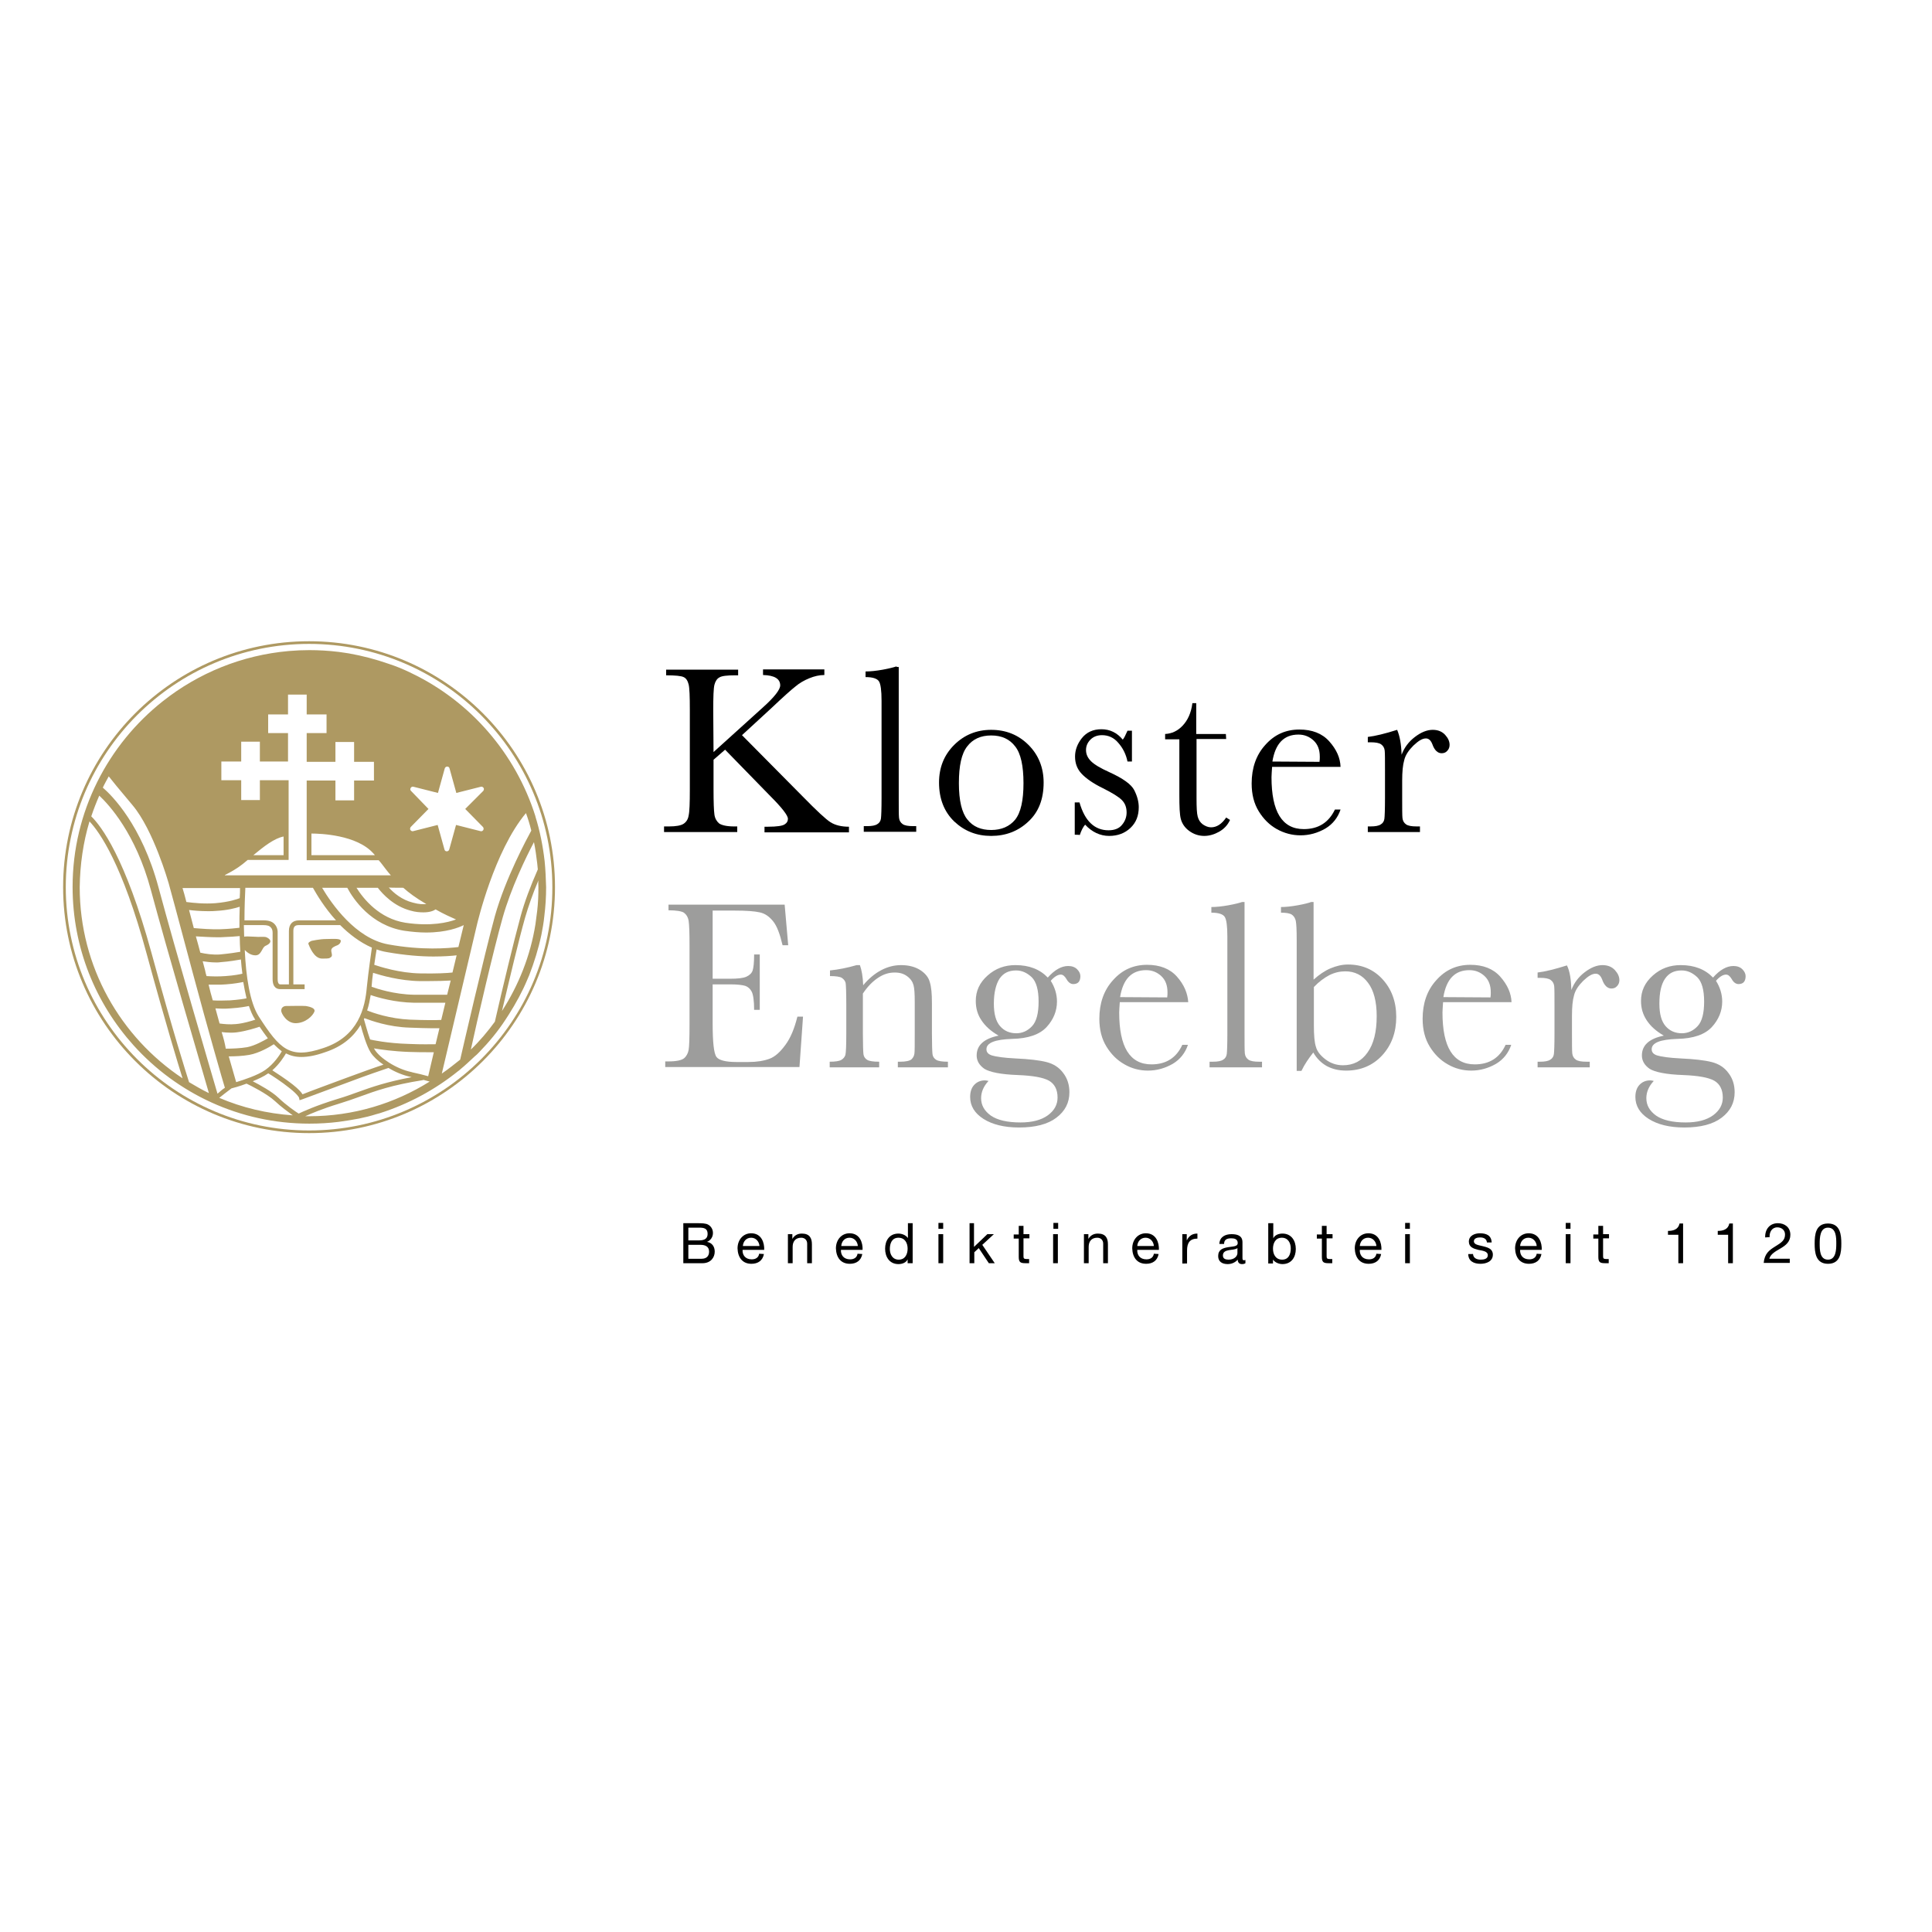 <?xml version="1.0" encoding="UTF-8"?> <svg xmlns="http://www.w3.org/2000/svg" xmlns:xlink="http://www.w3.org/1999/xlink" version="1.1" id="layer" x="0px" y="0px" viewBox="-153 -46 652 652" style="enable-background:new -153 -46 652 652;" xml:space="preserve"> <style type="text/css"> .st0{fill:#AE9962;} .st1{fill:#9D9D9C;} </style> <g> <g> <path class="st0" d="M-48.7,170.4c-45.8,0-83,37.2-83,83c0,45.8,37.2,83,83,83c45.8,0,83-37.2,83-83 C34.3,207.6-2.9,170.4-48.7,170.4z M-48.7,335.5c-45.3,0-82.1-36.9-82.1-82.1c0-45.3,36.8-82.1,82.1-82.1 c45.3,0,82.1,36.8,82.1,82.1C33.5,298.7-3.4,335.5-48.7,335.5z"></path> </g> <g> <path class="st0" d="M30.8,244.6c-0.6-5.2-1.6-10.2-3.1-15c0,0,0,0,0-0.1c-6.7-21.3-22-38.8-41.8-48.3c-0.2-0.1-0.4-0.2-0.6-0.3 c-2.3-1.1-4.7-2.1-7.2-2.9c-4.3-1.5-8.8-2.7-13.4-3.5c-1.1-0.2-2.2-0.3-3.4-0.5c-3.3-0.4-6.6-0.6-9.9-0.6c-2.3,0-4.6,0.1-6.9,0.3 c-16,1.4-30.6,7.5-42.5,16.9c-18.5,14.6-30.5,37.3-30.5,62.7c0,20.6,7.8,39.3,20.6,53.5c14.6,16.2,35.8,26.4,59.3,26.4 c3.4,0,6.7-0.2,9.9-0.6c2.3-0.3,4.6-0.7,6.8-1.1c2-0.4,4-0.9,5.9-1.5c0.4-0.1,0.7-0.2,1.1-0.3c9.8-3.1,18.8-8,26.6-14.3 c0.2-0.1,0.3-0.2,0.5-0.4c1.7-1.4,3.3-2.9,4.9-4.4c0.3-0.2,0.5-0.5,0.8-0.7c0.3-0.3,0.5-0.5,0.8-0.8c3.3-3.4,6.3-7,8.9-11 c0.4-0.6,0.7-1.1,1.1-1.7c2.4-3.8,4.6-7.8,6.3-11.9c0.2-0.5,0.4-0.9,0.6-1.4c1.7-4.4,3.1-8.9,4.1-13.6c0.4-2.1,0.8-4.2,1-6.4 c0.4-3.2,0.6-6.4,0.6-9.7C31.2,250.4,31.1,247.5,30.8,244.6z M-48.7,330.7c-0.4,0-0.9,0-1.3,0c2-0.9,5.7-2.5,11.3-4.2 c2.6-0.8,4.9-1.6,7.1-2.4c5.5-2,10.7-3.9,21.4-5.6l0-0.1c0.8,0.2,1.5,0.4,2.2,0.6C-19.8,326.4-33.7,330.7-48.7,330.7z M28.7,253.4 c0,2.7-0.1,5.3-0.4,7.9c-0.2,1.5-0.4,3.1-0.6,4.6c-1.7,10.7-5.7,20.6-11.3,29.3c2.6-11,5.7-24.1,7.8-31.5 c1.1-3.8,2.6-8.1,4.5-12.6C28.6,251.8,28.7,252.6,28.7,253.4z M-3.9,316.3L8,265.9l0,0c0.1-0.3,5.7-24.6,16.5-37.5 c0.7,1.9,1.3,3.9,1.8,5.9c-1.3,2.4-8.7,16-12.3,28.9c-3.6,13.2-10.8,44.5-11.7,48.4C0.3,313.2-1.7,314.8-3.9,316.3z M-8.5,317.2 c-1.7-0.5-3.5-0.9-5.3-1.3l-0.3-0.1c-5.3-1.1-10.7-4.8-12.4-7.5c-0.1-0.2-0.2-0.3-0.3-0.5c2.3,0.4,6.5,1,11.8,1.2 c2.7,0.1,4.8,0.1,6.4,0.1c0.8,0,1.5,0,2,0L-8.5,317.2z M-89.2,319.2c-1.1-3.5-5.1-15.9-12.7-43.7c-8.8-32.1-17-42.8-20.3-46 c0.8-2.4,1.7-4.7,2.7-7c3.3,3.1,12.3,12.8,17.4,31.8c5.6,20.8,16.7,58.6,19.6,68.6C-84.8,321.8-87,320.5-89.2,319.2z M-6,306.4 c-1.7,0-4.5,0.1-9-0.1c-7.4-0.2-12.7-1.4-13.1-1.5c-1-2.8-1.8-6-2.1-6.9c0.1-0.1,0.1-0.2,0.2-0.3c2.1,0.8,8.1,3,15.3,3.2 c2.9,0.1,5.3,0.2,7.1,0.2c1.2,0,2.1,0,2.9,0L-6,306.4z M-73.3,319.2c-0.4-1.3-1.3-4.5-2.5-8.7c2,0,4.6-0.1,6.9-0.5 c3.4-0.6,7.1-2.8,8.3-3.6c0.9,0.9,1.8,1.7,2.7,2.4c-0.7,1.2-2.6,4.2-5.6,6.3C-66.1,316.9-70.7,318.4-73.3,319.2z M-79.6,323.1 c-2.4-8.2-14.1-48-19.9-69.6c-5.7-21.2-15.8-31.1-18.8-33.7c0.6-1.3,1.3-2.5,2-3.8c1,1.3,3.2,4,8,9.7c7.1,8.4,12.1,26,12.2,26.3 c0,0,3.3,12,8.2,30.5c4.8,18,10.5,37.8,10.8,38.6C-77.9,321.6-78.7,322.3-79.6,323.1z M-14.3,220.9c-0.3-0.3-0.3-0.6-0.1-1 c0.2-0.3,0.5-0.5,0.9-0.4l8.3,2.1l2.3-8.3c0.1-0.3,0.4-0.6,0.8-0.6s0.7,0.2,0.8,0.6l2.3,8.3l8.3-2.1c0.3-0.1,0.7,0.1,0.9,0.4 c0.2,0.3,0.1,0.7-0.1,1L4,227l6,6.1c0.2,0.3,0.3,0.6,0.1,1c-0.2,0.3-0.5,0.5-0.9,0.4l-8.3-2.1l-2.3,8.3c-0.1,0.3-0.4,0.6-0.8,0.6 c-0.4,0-0.7-0.2-0.8-0.6l-2.3-8.3l-8.3,2.1c-0.3,0.1-0.7-0.1-0.9-0.4c-0.2-0.3-0.1-0.7,0.1-1l6-6.1L-14.3,220.9z M-29.2,287.1 c-0.6,7-2.8,16.7-14.7,20.6c-11.3,3.8-14.6,0.5-21.8-10.7c-3-4.7-4.3-13.6-4.7-22.4c0.8,0.8,2,1.8,3.6,1.8c2.1,0,2.1-2.6,3.4-3.2 c2.7-1.2,1.5-2.4,0.3-2.9c-0.7-0.3-2.1,0-4.4-0.2c-1.6-0.1-2.6-0.1-3.1,0c0-1.3-0.1-2.6-0.1-3.9c1.1,0,3.4,0,6.6,0 c1.2,0,2,0.2,2.5,0.8c0.7,0.7,0.6,1.8,0.6,2.3l0,2.7c0,3.9,0,10.8,0,12.4c0,3.1,1.7,3.4,2.5,3.4h8.3v-1.6h-3.8v-18 c0-1.4,0.5-2,1.8-2h14c3,3,6.6,5.8,10.7,7.6C-27.8,276.1-28.6,281.3-29.2,287.1z M-72.1,257.1c-0.7,0.3-3.5,1.3-8.2,1.7 c-3.7,0.3-7.6-0.1-9.8-0.4c-0.5-1.9-0.9-3.5-1.3-4.7h19.4C-72,254.5-72,255.7-72.1,257.1z M-82.8,261.5c0.9,0,1.9,0,2.8-0.1 c3.7-0.2,6.4-0.9,7.9-1.4c-0.1,2.1-0.1,4.6-0.1,7.1c-0.9,0.1-3.3,0.4-6.5,0.5c-2.7,0.1-6.7-0.2-8.9-0.4c-0.6-2.2-1.1-4.3-1.6-6.1 C-87.6,261.3-85.3,261.5-82.8,261.5z M-79.7,270.3c0.4,0,0.8,0,1.1,0c3-0.1,5.4-0.3,6.5-0.4c0,1.7,0.1,3.5,0.2,5.3 c-1,0.2-3.7,0.6-6.8,0.9c-2.3,0.2-5-0.2-6.7-0.6c-0.5-1.9-1-3.8-1.5-5.5C-84.9,270.1-82.1,270.3-79.7,270.3z M-80,278.8 c0.5,0,1,0,1.5-0.1c2.9-0.2,5.6-0.7,6.8-0.9c0.1,1.6,0.3,3.2,0.5,4.8c-0.9,0.2-2.7,0.6-5.7,0.8c-2.5,0.2-4.8,0.1-6.4,0 c-0.2-0.7-0.4-1.3-0.5-2c-0.3-1-0.5-2-0.8-3C-83.3,278.6-81.7,278.8-80,278.8z M-79.8,286.3c0.9,0,2,0,3-0.1 c2.9-0.2,4.8-0.6,5.9-0.8c0.3,1.9,0.7,3.8,1.1,5.5c-0.9,0.2-2.8,0.5-5.6,0.7c-2.4,0.1-4.4,0.1-5.8,0c-0.5-1.8-1-3.5-1.4-5.3 C-81.8,286.3-80.8,286.3-79.8,286.3z M-78,294.4c0.9,0,1.8,0,2.8-0.1c3.2-0.2,5.2-0.6,6.2-0.8c0.6,1.7,1.2,3.2,2,4.4 c0.1,0.1,0.1,0.2,0.2,0.2c-1.5,0.5-4.2,1.3-6.6,1.5c-2,0.2-4.1,0-5.5-0.2c-0.5-1.7-0.9-3.4-1.4-5.1 C-79.7,294.3-78.9,294.4-78,294.4z M-78.2,302.3c0.9,0.1,1.9,0.2,2.9,0.2c0.7,0,1.4,0,2.1-0.1c3.2-0.4,6.6-1.5,7.8-1.9 c1,1.5,1.9,2.7,2.8,3.9c-1.4,0.8-4.4,2.5-7,3c-2.3,0.4-5.3,0.5-7.2,0.5C-77.1,306.1-77.6,304.2-78.2,302.3z M-52.1,264.6 c-2.2,0-3.4,1.3-3.4,3.6v18h-2.9c-0.2,0-0.9,0-0.9-1.8c0-1.6,0-8.6,0-12.4l0-2.7c0.1-1.4-0.2-2.5-1-3.4c-0.8-0.9-2-1.3-3.7-1.3 c-3.2,0-5.5,0-6.5,0c0-4.7,0.2-8.7,0.3-11h22.8c1.3,2.3,3.9,6.7,7.8,11C-39.7,264.6-52.1,264.6-52.1,264.6z M-77.1,249.3 c2-1,4.1-2.2,6-3.7c0.6-0.5,1.1-0.9,1.7-1.4h13.8v-26.9h-9.7v6.7h-6.3v-6.7h-6.7V211h6.7v-6.7h6.3v6.7h4.8h4h0.7v-0.8V206v-4.6 h-6.7v-6.3h6.7v-6.7h6.3v6.7h6.7v6.3h-6.7v9.7h9.7v-6.7h6.3v6.7h6.7v6.3h-6.7v6.7h-6.3v-6.7h-9.7v26.9h24.3c0.9,1,1.6,2,2.3,2.9 c0.6,0.8,1.2,1.5,1.8,2.2H-77.1z M-57.3,236.3v6.3h-10.2C-63.9,239.6-60.4,236.9-57.3,236.3z M-16.9,253.6 c1.9,1.7,4.2,3.4,7.6,5.4c0.1,0,0.1,0.1,0.2,0.1c-1,0.1-2.5,0.1-4.6-0.5c-3.6-0.9-6.4-3.2-8.1-5.1 C-21.9,253.6-16.9,253.6-16.9,253.6z M-47.9,235.3c2.9,0,15.3,0.4,20.9,6.7c0.2,0.2,0.4,0.4,0.5,0.6h-21.4V235.3z M-25.5,253.6 c1.7,2.2,5.4,6.2,11,7.7c1.7,0.5,3.2,0.6,4.4,0.6c2.3,0,3.5-0.6,4.1-1c2.8,1.6,5.1,2.6,6.9,3.4c-2.7,1-8.4,2.4-17.1,1.1 c-8.8-1.4-14.1-8-16.5-11.8L-25.5,253.6L-25.5,253.6z M-56.5,309.5c1.6,0.8,3.2,1.2,5.2,1.2c2.3,0,4.9-0.5,8-1.6 c6.1-2,9.7-5.4,12-9.2c0.7,2.6,2,7.1,3.4,9.3c0.9,1.4,2.4,2.8,4.3,4.1c-2.5,0.8-7.5,2.6-12.1,4.3c-5.4,2-13,4.8-15.2,5.7 c-0.4-0.7-1.4-1.8-3.3-3.3c-2.4-1.9-5.4-3.8-6.9-4.8C-58.7,313.1-57.2,310.7-56.5,309.5z M-4.1,298.2c-1.9,0.1-5.4,0.1-10.6-0.1 c-6.7-0.3-12.5-2.3-14.4-3.1c0.6-1.8,0.9-3.5,1.2-5.2c2.3,0.8,8.1,2.5,14.7,2.6c2.7,0,5.1,0,7,0c1.4,0,2.5,0,3.5,0L-4.1,298.2z M-2.1,289.7c-2.1,0-5.9,0-11.1,0c-6.8-0.1-12.8-2.1-14.4-2.7c0.1-1.6,0.3-3.2,0.5-4.7c2.5,0.8,8.9,2.7,15.9,2.8 c0.8,0,1.5,0,2.2,0c3.7,0,6.3-0.1,8.1-0.2L-2.1,289.7z M-0.3,282.2c-1.8,0.2-5.4,0.4-10.8,0.3c-7.1-0.1-13.8-2.3-15.6-2.9 c0.3-2.2,0.6-4,0.8-5.2c1.1,0.4,2.2,0.7,3.4,0.9c6.2,1.1,11.6,1.5,15.8,1.5c3.3,0,6-0.2,7.8-0.4L-0.3,282.2z M1.7,273.6 c-3.4,0.4-12.2,1.2-23.7-0.9c-11-2-19.1-13.7-22.3-19.1h8.5c2,3.8,8,12.7,19.2,14.5c2.8,0.4,5.2,0.6,7.4,0.6 c6.9,0,11.1-1.7,12.7-2.5L1.7,273.6z M-122.8,231.2c3.4,3.6,11.1,14.4,19.3,44.7c6.6,24.2,10.5,36.8,12.1,42 c-20.9-13.9-34.7-37.6-34.7-64.5C-126,245.7-124.9,238.2-122.8,231.2z M-74.9,321.3c0.5-0.1,2.7-0.7,5.1-1.6 c1.3,0.6,6.9,3.4,9.6,5.9c2,1.9,4.5,3.7,6,4.8c-8.7-0.6-17.1-2.6-24.8-5.9C-76.7,322.6-75.2,321.6-74.9,321.3z M-59,324.5 c-2.3-2.2-6.4-4.4-8.7-5.6c1.9-0.8,3.7-1.6,5.1-2.6c0,0,0.1,0,0.1-0.1c1.2,0.7,4.6,2.9,7.2,5c2.8,2.2,3.2,3.2,3.2,3.2l0.2,0.9 l0.9-0.3c0,0,9.5-3.5,15.9-5.9c5.5-2.1,11.7-4.2,13.2-4.7c2.3,1.4,5,2.5,7.4,3l0.3,0.1c0.1,0,0.1,0,0.2,0 c-8.5,1.6-13.4,3.3-18.1,5c-2.2,0.8-4.4,1.6-7.1,2.4c-7.5,2.3-11.7,4.3-13,4.9C-53.2,329.2-56.5,326.9-59,324.5z M16.6,263.8 c2.8-10,7.9-20.5,10.6-25.6c0.5,2.4,0.8,4.8,1.1,7.2c0.1,0.7,0.1,1.3,0.2,2c-2.5,5.7-4.5,11-5.8,15.8c-2.3,8.4-6,23.8-8.7,35.6 c-2.4,3.3-5.1,6.5-8.1,9.4C8,298.5,13.5,274.8,16.6,263.8z"></path> <path class="st0" d="M-49.8,293.5c-0.6-0.1-6.7,0-6.7,0s-1.6,0-1.6,1.6c0,0.8,1.8,4.3,5,4.2c3.2-0.1,5.6-2.4,6.2-3.9 C-46.4,294-49.3,293.6-49.8,293.5z"></path> <path class="st0" d="M-43.1,270.9c-1.9,0-4.7,0.6-4.7,0.6s-1.4,0.5-1.1,1.1c0.3,0.7,1.8,4.9,4.6,4.9c2.7,0,2.3-0.1,3-0.5 c0.7-0.5,0-1.6,0.1-2.4c0.1-0.8,1.1-1.2,1.8-1.5c0.7-0.2,1.5-0.9,1.4-1.7C-38.3,270.6-41.2,270.9-43.1,270.9z"></path> </g> </g> <g> <path d="M87.8,207.8l16.7-15.1c3.9-3.5,5.8-6,5.8-7.4c0-2.2-1.9-3.4-5.8-3.5v-1.9h20.7v1.9c-1.7,0-3.4,0.4-5.1,1.1 c-1.7,0.7-3.3,1.6-4.7,2.8c-1.4,1.1-4.1,3.5-8,7.2l-10,9.2l20.5,20.7c4.7,4.8,7.8,7.7,9.4,8.7c1.6,1,3.7,1.5,6.2,1.5v1.9h-28.5 v-1.9h1.1c3.1,0,5-0.3,5.7-0.8c0.8-0.5,1.1-1.1,1.1-1.9c0-1.1-2-3.7-5.9-7.6L91.7,207l-3.9,3.4v10c0,4.3,0.1,7.1,0.3,8.5 s0.8,2.3,1.6,3c0.9,0.6,2.6,1,5,1h1.1v1.9H71.1v-1.9h1.7c2.3,0,4-0.3,4.9-0.9c0.9-0.6,1.5-1.5,1.7-2.8c0.3-1.3,0.4-4.2,0.4-8.7 v-26.9c0-4.5-0.1-7.4-0.4-8.6c-0.3-1.2-0.8-2.1-1.7-2.5c-0.8-0.4-2.8-0.6-5.9-0.6v-1.9h24.3v1.9h-1c-2.7,0-4.5,0.2-5.3,0.7 c-0.8,0.4-1.4,1.3-1.7,2.5c-0.3,1.2-0.4,4.1-0.4,8.6L87.8,207.8L87.8,207.8z"></path> <path d="M150.3,179.1v44.2c0,3.5,0,5.8,0.1,6.7c0.1,0.9,0.5,1.6,1.2,2.1c0.7,0.5,1.9,0.7,3.6,0.7h1v1.9h-17.7v-1.9h1.1 c1.6,0,2.8-0.2,3.5-0.7c0.7-0.4,1.1-1.1,1.2-1.9c0.1-0.8,0.2-3.1,0.2-7v-32.7c0-3.5-0.3-5.7-0.9-6.6c-0.6-0.9-2.1-1.4-4.5-1.4v-1.9 c1.6,0,3.6-0.2,5.8-0.6c2.2-0.4,3.7-0.8,4.6-1.1C149.4,179.1,150.3,179.1,150.3,179.1z"></path> <path d="M163.9,218.1c0-5.1,1.7-9.3,5.1-12.7c3.4-3.4,7.6-5.1,12.5-5.1c5,0,9.2,1.7,12.6,5.1c3.4,3.4,5.1,7.7,5.1,12.7 c0,5.6-1.7,10-5.2,13.2c-3.4,3.2-7.6,4.8-12.5,4.8s-9-1.6-12.5-4.9C165.6,227.9,163.9,223.5,163.9,218.1z M170.6,218.3 c0,5.9,1,10,2.9,12.3c1.9,2.4,4.6,3.5,8,3.5c3.5,0,6.2-1.2,8.1-3.5c1.9-2.4,2.8-6.5,2.8-12.3c0-5.8-0.9-10-2.8-12.4 c-1.9-2.5-4.6-3.7-8.1-3.7c-3.5,0-6.2,1.2-8.1,3.7C171.5,208.3,170.6,212.4,170.6,218.3z"></path> <path d="M209.7,235.7v-10.9h1.6c1.8,6.3,5.1,9.4,9.8,9.4c2,0,3.6-0.6,4.6-1.9c1-1.2,1.5-2.6,1.5-4.1c0-1.7-0.5-3.1-1.6-4.2 c-1.1-1.1-3.2-2.4-6.4-4c-3.3-1.6-5.7-3.3-7.2-4.9c-1.5-1.6-2.2-3.5-2.2-5.8c0-2.2,0.8-4.3,2.3-6.2c1.6-2,3.8-3,6.6-3 c2.9,0,5.3,1.2,7.2,3.5c0.4-0.4,0.9-1.4,1.6-3h1.5V211h-1.5c-0.5-2.5-1.6-4.6-3.1-6.3c-1.5-1.8-3.4-2.6-5.5-2.6 c-1.6,0-2.9,0.5-3.9,1.5c-1,1-1.5,2.2-1.5,3.5c0,1.5,0.6,2.7,1.7,3.8c1.1,1.1,3.1,2.3,6.2,3.7c4.6,2.1,7.4,4.1,8.4,6.1 c1,2,1.5,3.9,1.5,5.7c0,2.9-0.9,5.2-2.8,7c-1.9,1.8-4.3,2.7-7.2,2.7c-3,0-5.8-1.3-8.1-3.8c-0.7,0.8-1.3,2-1.8,3.5 C211.3,235.7,209.7,235.7,209.7,235.7z"></path> <path d="M260.8,203.4h-10v20c0,3.1,0.1,5.1,0.4,6.2c0.3,1.1,0.8,1.9,1.7,2.6c0.9,0.6,1.8,1,2.8,1c1.9,0,3.6-1.1,5.1-3.3l1.3,0.8 c-0.8,1.8-2.1,3.1-3.7,4c-1.6,0.9-3.3,1.4-5,1.4c-1.9,0-3.6-0.6-5.1-1.7c-1.5-1.1-2.4-2.5-2.8-4c-0.4-1.5-0.5-4.2-0.5-8.1v-18.8 h-4.8v-1.8c2.2-0.1,4.2-1,5.9-2.8c1.7-1.8,2.9-4.3,3.3-7.6h1.3v10.4h10L260.8,203.4L260.8,203.4z"></path> <path d="M299.4,212.8h-23.1c-0.1,1.6-0.2,2.8-0.2,3.5c0,5.8,0.9,10.2,2.7,13.1c1.8,2.9,4.5,4.4,8.2,4.4c4.9,0,8.4-2.2,10.5-6.6h1.9 c-0.9,2.7-2.6,4.9-5.1,6.4c-2.6,1.5-5.4,2.3-8.4,2.3c-2.8,0-5.5-0.7-8-2.1c-2.5-1.4-4.5-3.4-6.1-6s-2.4-5.7-2.4-9.4 c0-5.2,1.5-9.6,4.6-13c3.1-3.5,6.9-5.2,11.5-5.2c4.3,0,7.7,1.3,10.1,4C298,206.9,299.3,209.7,299.4,212.8z M292.3,211.1 c0.1-0.6,0.1-1.2,0.1-1.7c0-2.4-0.7-4.2-2.1-5.5c-1.4-1.3-3.1-2-5.1-2c-4.9,0-7.8,3-8.8,9.1L292.3,211.1L292.3,211.1z"></path> <path d="M320,208.7c0.9-2.4,2.4-4.4,4.5-6c2.1-1.6,4.1-2.4,6-2.4c1.8,0,3.2,0.6,4.2,1.7c1,1.1,1.5,2.2,1.5,3.4c0,0.8-0.3,1.5-0.8,2 c-0.5,0.6-1.2,0.8-1.9,0.8c-1.3,0-2.4-1-3.1-3c-0.5-1.3-1.2-2-2.2-2c-1.2,0-2.5,0.8-4.2,2.4c-1.6,1.6-2.7,3.2-3.1,4.9 c-0.5,1.7-0.7,4-0.7,7v5.9c0,3.5,0,5.8,0.1,6.7c0.1,0.9,0.5,1.6,1.2,2.1c0.7,0.5,1.9,0.7,3.6,0.7h1.1v1.9h-17.6v-1.9h0.9 c1.6,0,2.8-0.2,3.5-0.7c0.7-0.4,1.1-1.1,1.2-1.9c0.1-0.8,0.2-3.1,0.2-7V214c0-3.6,0-5.8-0.1-6.7c-0.1-0.9-0.5-1.6-1.2-2.1 c-0.7-0.5-1.9-0.7-3.6-0.7h-0.9v-1.8c2.5-0.3,5.8-1.1,9.9-2.4C319.4,202.4,319.9,205.2,320,208.7z"></path> </g> <g> <path d="M77.5,366.8h4.9c1.2,0,2.8,0,3.6,0.5c0.9,0.5,1.6,1.5,1.6,2.8c0,1.4-0.8,2.5-2,3v0c1.7,0.3,2.6,1.6,2.6,3.3 c0,2-1.4,3.9-4.1,3.9h-6.5V366.8z M79.3,372.6h3.6c2,0,2.9-0.7,2.9-2.2c0-1.9-1.3-2.1-2.9-2.1h-3.6V372.6z M79.3,378.8h4.5 c1.6,0,2.5-0.9,2.5-2.4c0-1.8-1.4-2.3-2.9-2.3h-4.1V378.8z"></path> <path d="M104.8,377.2c-0.4,2.2-2,3.3-4.2,3.3c-3.1,0-4.6-2.2-4.7-5.2c0-2.9,1.9-5.1,4.6-5.1c3.5,0,4.5,3.2,4.4,5.6h-7.3 c-0.1,1.7,0.9,3.2,3.1,3.2c1.3,0,2.3-0.6,2.5-1.9L104.8,377.2L104.8,377.2z M103.3,374.5c-0.1-1.5-1.2-2.8-2.8-2.8 c-1.7,0-2.7,1.3-2.8,2.8H103.3z"></path> <path d="M112.9,370.5h1.5v1.6h0c0.7-1.2,1.8-1.8,3.2-1.8c2.6,0,3.4,1.5,3.4,3.6v6.4h-1.6v-6.6c0-1.2-0.8-2-2-2 c-2,0-2.9,1.3-2.9,3.1v5.5h-1.6L112.9,370.5L112.9,370.5z"></path> <path d="M138,377.2c-0.4,2.2-2,3.3-4.2,3.3c-3.1,0-4.6-2.2-4.7-5.2c0-2.9,1.9-5.1,4.6-5.1c3.5,0,4.5,3.2,4.4,5.6h-7.3 c-0.1,1.7,0.9,3.2,3.1,3.2c1.3,0,2.3-0.6,2.5-1.9L138,377.2L138,377.2z M136.5,374.5c-0.1-1.5-1.2-2.8-2.8-2.8 c-1.7,0-2.7,1.3-2.8,2.8H136.5z"></path> <path d="M154.9,380.3h-1.6V379h0c-0.5,1.1-1.8,1.6-3.1,1.6c-3,0-4.5-2.4-4.5-5.2c0-2.8,1.5-5.1,4.5-5.1c1,0,2.4,0.4,3.2,1.5h0v-5 h1.6V380.3z M150.3,379.1c2.2,0,3-1.9,3-3.7c0-1.9-0.9-3.7-3.1-3.7c-2.2,0-2.9,1.9-2.9,3.8C147.3,377.3,148.2,379.1,150.3,379.1z"></path> <path d="M165.3,368.7h-1.6v-2h1.6V368.7z M163.7,370.5h1.6v9.8h-1.6V370.5z"></path> <path d="M174.1,366.8h1.6v8l4.5-4.3h2.2l-3.9,3.6l4.2,6.2h-2l-3.4-5.1l-1.5,1.4v3.7h-1.6V366.8z"></path> <path d="M192.4,370.5h2v1.4h-2v6.1c0,0.7,0.2,0.9,1.2,0.9h0.7v1.4h-1.2c-1.7,0-2.3-0.3-2.3-2.1v-6.2h-1.7v-1.4h1.7v-2.9h1.6 L192.4,370.5L192.4,370.5z"></path> <path d="M204.1,368.7h-1.6v-2h1.6V368.7z M202.4,370.5h1.6v9.8h-1.6V370.5z"></path> <path d="M212.8,370.5h1.5v1.6h0c0.7-1.2,1.8-1.8,3.2-1.8c2.6,0,3.4,1.5,3.4,3.6v6.4h-1.6v-6.6c0-1.2-0.8-2-2-2 c-2,0-2.9,1.3-2.9,3.1v5.5h-1.6L212.8,370.5L212.8,370.5z"></path> <path d="M238,377.2c-0.4,2.2-2,3.3-4.2,3.3c-3.1,0-4.6-2.2-4.7-5.2c0-2.9,1.9-5.1,4.6-5.1c3.5,0,4.5,3.2,4.4,5.6h-7.3 c-0.1,1.7,0.9,3.2,3.1,3.2c1.3,0,2.3-0.6,2.5-1.9L238,377.2L238,377.2z M236.4,374.5c-0.1-1.5-1.2-2.8-2.8-2.8 c-1.7,0-2.7,1.3-2.8,2.8H236.4z"></path> <path d="M246,370.5h1.5v2.1h0c0.8-1.6,1.9-2.3,3.6-2.3v1.7c-2.6,0-3.5,1.5-3.5,4v4.4H246L246,370.5L246,370.5z"></path> <path d="M267.3,380.3c-0.3,0.2-0.6,0.3-1.2,0.3c-0.8,0-1.4-0.5-1.4-1.5c-0.9,1-2.1,1.5-3.4,1.5c-1.8,0-3.2-0.8-3.2-2.7 c0-2.2,1.6-2.7,3.3-3c1.8-0.3,3.3-0.2,3.3-1.4c0-1.4-1.2-1.6-2.2-1.6c-1.4,0-2.4,0.4-2.4,1.9h-1.6c0.1-2.4,2-3.3,4.1-3.3 c1.8,0,3.7,0.4,3.7,2.7v5c0,0.8,0,1.1,0.5,1.1c0.1,0,0.3,0,0.5-0.1L267.3,380.3L267.3,380.3z M264.6,375.2 c-0.6,0.5-1.8,0.5-2.9,0.7c-1.1,0.2-2,0.6-2,1.8c0,1.1,0.9,1.4,1.9,1.4c2.1,0,3-1.3,3-2.2L264.6,375.2L264.6,375.2z"></path> <path d="M275.1,366.8h1.6v5.1h0c0.5-1.1,1.8-1.6,3.1-1.6c3,0,4.5,2.4,4.5,5.2s-1.5,5.1-4.5,5.1c-1,0-2.4-0.4-3.2-1.5h0v1.3h-1.6 V366.8z M279.6,371.7c-2.2,0-3,1.9-3,3.7c0,1.9,0.9,3.7,3.1,3.7c2.2,0,2.9-1.9,2.9-3.8C282.6,373.5,281.7,371.7,279.6,371.7z"></path> <path d="M294.7,370.5h2v1.4h-2v6.1c0,0.7,0.2,0.9,1.2,0.9h0.7v1.4h-1.2c-1.7,0-2.3-0.3-2.3-2.1v-6.2h-1.7v-1.4h1.7v-2.9h1.6 L294.7,370.5L294.7,370.5z"></path> <path d="M313.1,377.2c-0.4,2.2-2,3.3-4.2,3.3c-3.1,0-4.6-2.2-4.7-5.2c0-2.9,1.9-5.1,4.6-5.1c3.5,0,4.5,3.2,4.4,5.6h-7.3 c-0.1,1.7,0.9,3.2,3.1,3.2c1.3,0,2.3-0.6,2.5-1.9L313.1,377.2L313.1,377.2z M311.5,374.5c-0.1-1.5-1.2-2.8-2.8-2.8 c-1.7,0-2.7,1.3-2.8,2.8H311.5z"></path> <path d="M322.8,368.7h-1.6v-2h1.6V368.7z M321.2,370.5h1.6v9.8h-1.6V370.5z"></path> <path d="M344.1,377.2c0.1,1.4,1.3,1.9,2.6,1.9c1,0,2.4-0.2,2.4-1.5c0-1.3-1.6-1.5-3.2-1.8c-1.6-0.4-3.2-0.9-3.2-2.8 c0-2,2-2.8,3.7-2.8c2.2,0,3.9,0.7,4,3.1h-1.6c-0.1-1.3-1.2-1.7-2.3-1.7c-1,0-2.1,0.3-2.1,1.3c0,1.2,1.7,1.3,3.2,1.7 c1.6,0.4,3.2,0.9,3.2,2.8c0,2.3-2.2,3.1-4.2,3.1c-2.2,0-4.1-0.9-4.1-3.3H344.1z"></path> <path d="M367.2,377.2c-0.4,2.2-2,3.3-4.2,3.3c-3.1,0-4.6-2.2-4.7-5.2c0-2.9,1.9-5.1,4.6-5.1c3.5,0,4.5,3.2,4.4,5.6H360 c-0.1,1.7,0.9,3.2,3.1,3.2c1.3,0,2.3-0.6,2.5-1.9L367.2,377.2L367.2,377.2z M365.6,374.5c-0.1-1.5-1.2-2.8-2.8-2.8 c-1.7,0-2.7,1.3-2.8,2.8H365.6z"></path> <path d="M377,368.7h-1.6v-2h1.6V368.7z M375.4,370.5h1.6v9.8h-1.6V370.5z"></path> <path d="M388,370.5h2v1.4h-2v6.1c0,0.7,0.2,0.9,1.2,0.9h0.7v1.4h-1.2c-1.7,0-2.3-0.3-2.3-2.1v-6.2h-1.7v-1.4h1.7v-2.9h1.6 L388,370.5L388,370.5z"></path> <path d="M415,380.3h-1.6v-9.6h-3.5v-1.3c1.8,0,3.5-0.5,3.9-2.5h1.2L415,380.3L415,380.3z"></path> <path d="M431.8,380.3h-1.6v-9.6h-3.5v-1.3c1.8,0,3.5-0.5,3.9-2.5h1.2L431.8,380.3L431.8,380.3z"></path> <path d="M442.7,371.6c-0.1-2.7,1.5-4.8,4.3-4.8c2.3,0,4.2,1.4,4.2,3.9c0,2.4-1.6,3.6-3.3,4.6c-1.7,1-3.4,1.9-3.8,3.5h6.9v1.4h-8.8 c0.3-3.2,1.9-4.3,3.8-5.5c2.3-1.4,3.4-2.2,3.4-4.1c0-1.5-1.2-2.4-2.6-2.4c-1.9,0-2.7,1.7-2.6,3.3L442.7,371.6L442.7,371.6z"></path> <path d="M463.9,366.9c4.2,0,4.5,3.9,4.5,6.8c0,3-0.3,6.8-4.5,6.8c-4.2,0-4.5-3.9-4.5-6.8C459.4,370.7,459.7,366.9,463.9,366.9z M463.9,379.1c2.7,0,2.8-3.4,2.8-5.4c0-2,0-5.4-2.8-5.4c-2.7,0-2.8,3.4-2.8,5.4C461.1,375.7,461.1,379.1,463.9,379.1z"></path> </g> <path class="st1" d="M116.1,297.1h1.9l-1.2,17H71.5v-1.9h1.1c2.7,0,4.5-0.4,5.3-1.1c0.8-0.7,1.3-1.7,1.5-2.8c0.2-1.1,0.3-4,0.3-8.5 V273c0-4.2-0.1-6.9-0.3-8.2c-0.2-1.3-0.8-2.2-1.6-2.8c-0.8-0.5-2.6-0.8-5.2-0.8v-1.9h39.2L113,273h-1.9c-0.9-3.8-1.9-6.5-3.2-8.1 c-1.3-1.6-2.7-2.6-4.5-3s-4.5-0.6-8.3-0.6h-7.6v23h5.8c2.7,0,4.5-0.2,5.6-0.7c1.1-0.5,1.8-1.2,2.1-2.1c0.3-0.9,0.5-2.7,0.5-5.4h1.9 v18.7h-1.9c0-3-0.3-5.1-0.8-6.1c-0.5-1-1.3-1.7-2.2-2c-1-0.3-2.7-0.5-5-0.5h-6v13c0,6.5,0.4,10.3,1.3,11.5c0.8,1.1,3.1,1.7,6.7,1.7 h4.1c2.9,0,5.2-0.4,7.1-1.1c1.9-0.7,3.6-2.3,5.3-4.6C113.8,304.3,115.1,301.1,116.1,297.1z"></path> <path class="st1" d="M136.1,279.7h1.1c0.6,1.7,1,3.9,1.1,6.8c1.9-2.3,4-4,6.1-5.1c2.1-1.1,4.3-1.7,6.7-1.7c2.6,0,4.8,0.6,6.5,1.7 s2.8,2.5,3.2,4.1c0.5,1.6,0.7,3.9,0.7,7v10.3c0,3.8,0.1,6.2,0.2,7c0.1,0.8,0.6,1.5,1.3,1.9c0.7,0.4,2,0.6,3.9,0.6v1.9H150v-1.9h0.8 c1.9,0,3.2-0.3,3.8-0.8c0.6-0.6,0.9-1.2,1-2c0.1-0.8,0.1-3,0.1-6.7v-10.7c0-2.6-0.1-4.5-0.4-5.6c-0.3-1.1-0.9-2.1-2.1-3 s-2.5-1.3-4.3-1.3c-2,0-3.8,0.6-5.6,1.8c-1.8,1.2-3.5,2.9-5.1,5.3v13.5c0,3.8,0.1,6.2,0.2,7c0.1,0.8,0.6,1.5,1.3,1.9 c0.7,0.4,2,0.6,4,0.6v1.9H127v-1.9c1.9,0,3.2-0.2,3.9-0.6c0.7-0.4,1.2-1,1.4-1.7c0.2-0.8,0.3-3.2,0.3-7.2v-9.9c0-3.9-0.1-6.2-0.2-7 c-0.1-0.8-0.6-1.4-1.3-1.9c-0.7-0.4-2-0.6-4-0.6v-1.9C130,281.2,133,280.6,136.1,279.7z"></path> <path class="st1" d="M200.6,283.9c2.3-2.6,4.6-3.9,6.9-3.9c1.3,0,2.3,0.4,3,1.1c0.7,0.7,1.1,1.5,1.1,2.3c0,1.8-0.8,2.7-2.4,2.7 c-0.9,0-1.7-0.6-2.3-1.7c-0.6-1-1.2-1.5-1.9-1.5c-1,0-2.2,0.7-3.4,2.1c1.4,2.2,2.1,4.6,2.1,7c0,3.2-1.2,6.1-3.5,8.6 c-2.3,2.5-6.2,3.9-11.7,4c-5.7,0.2-8.6,1.3-8.6,3.5c0,1,0.6,1.7,1.9,2.1c1.3,0.4,3.9,0.8,8,1c4.4,0.2,7.9,0.6,10.3,1.2 c2.4,0.6,4.3,1.8,5.7,3.7c1.4,1.8,2.1,4,2.1,6.5c0,3.6-1.5,6.4-4.4,8.6c-2.9,2.2-7.1,3.3-12.6,3.3c-5,0-9-1-12-2.9 c-3-1.9-4.5-4.4-4.5-7.4c0-1.6,0.4-3,1.3-4c0.9-1,2.1-1.6,3.7-1.6c0.4,0,0.8,0.1,1.2,0.2c-1.7,1.8-2.5,3.8-2.5,5.8 c0,2.4,1.1,4.3,3.3,5.9c2.2,1.5,5.5,2.3,10,2.3c3.9,0,7-0.8,9.2-2.4c2.2-1.6,3.3-3.6,3.3-6c0-2.7-1-4.6-2.9-5.7 c-2-1.1-5.5-1.7-10.5-1.9c-5.8-0.2-9.5-1-11.3-2.1c-1.7-1.2-2.6-2.7-2.6-4.5c0-3.5,2.5-5.7,7.4-6.7c-2.6-1.5-4.5-3.2-5.8-5.2 c-1.3-1.9-1.9-4.1-1.9-6.5c0-3.4,1.3-6.2,4-8.6c2.7-2.4,5.8-3.5,9.4-3.5C194.3,279.7,197.9,281.1,200.6,283.9z M182.4,292.7 c0,3.5,0.7,6,2.1,7.6c1.4,1.6,3.2,2.4,5.5,2.4c2,0,3.8-0.8,5.3-2.4c1.5-1.6,2.2-4.4,2.2-8.3c0-4-0.8-6.7-2.3-8.2 c-1.6-1.5-3.3-2.3-5.3-2.3c-2.5,0-4.3,0.9-5.6,2.8C183.1,286.2,182.4,289,182.4,292.7z"></path> <path class="st1" d="M248,292.2h-23.1c-0.1,1.6-0.2,2.8-0.2,3.5c0,5.8,0.9,10.2,2.7,13.1c1.8,2.9,4.5,4.4,8.2,4.4 c4.9,0,8.4-2.2,10.4-6.6h1.9c-0.9,2.7-2.6,4.9-5.1,6.4c-2.6,1.5-5.4,2.3-8.4,2.3c-2.8,0-5.5-0.7-7.9-2.1c-2.5-1.4-4.5-3.4-6.1-6 c-1.6-2.6-2.4-5.7-2.4-9.4c0-5.2,1.5-9.6,4.6-13c3.1-3.5,6.9-5.2,11.5-5.2c4.3,0,7.7,1.3,10.1,4C246.6,286.3,247.8,289.2,248,292.2z M240.9,290.6c0.1-0.6,0.1-1.2,0.1-1.7c0-2.4-0.7-4.2-2.1-5.5c-1.4-1.3-3.1-2-5.1-2c-4.9,0-7.8,3-8.8,9.1L240.9,290.6L240.9,290.6z"></path> <path class="st1" d="M267,258.6v44.2c0,3.5,0,5.7,0.1,6.7c0.1,0.9,0.5,1.6,1.2,2.1c0.7,0.5,1.9,0.7,3.6,0.7h1v1.9h-17.7v-1.9h1.1 c1.6,0,2.8-0.2,3.5-0.7c0.7-0.4,1.1-1.1,1.2-1.9c0.1-0.8,0.2-3.1,0.2-6.9V270c0-3.5-0.3-5.7-0.9-6.6c-0.6-0.9-2.1-1.4-4.5-1.4v-1.9 c1.6,0,3.6-0.2,5.8-0.6c2.2-0.4,3.7-0.8,4.6-1.1H267z"></path> <path class="st1" d="M286.2,315.4h-1.6v-44.3c0-3.2-0.1-5.3-0.3-6.3c-0.2-0.9-0.6-1.6-1.3-2.1c-0.7-0.5-2-0.7-3.7-0.7v-1.9 c1.6,0,3.5-0.2,5.7-0.6c2.2-0.4,3.7-0.8,4.5-1.1h0.8v26.2c1.9-1.7,3.8-3,5.7-3.8c1.9-0.8,3.9-1.3,5.9-1.3c4.8,0,8.7,1.7,11.7,5 c3,3.3,4.6,7.5,4.6,12.7c0,5.2-1.6,9.5-4.7,12.9c-3.1,3.4-7.2,5.2-12.2,5.2c-2.5,0-4.6-0.5-6.5-1.5c-1.8-1-3.4-2.5-4.6-4.6 C288.7,311.1,287.3,313.1,286.2,315.4z M290.4,287.1v13c0,3.3,0.2,5.7,0.7,7.2c0.4,1.5,1.5,2.9,3.2,4.2c1.7,1.3,3.7,2,5.9,2 c3.5,0,6.3-1.4,8.3-4.3c2.1-2.9,3.1-7,3.1-12.3c0-4.9-1-8.7-2.9-11.2c-1.9-2.6-4.5-3.9-7.7-3.9c-1.8,0-3.6,0.4-5.4,1.3 C293.9,284,292.1,285.3,290.4,287.1z"></path> <path class="st1" d="M357.1,292.2H334c-0.1,1.6-0.2,2.8-0.2,3.5c0,5.8,0.9,10.2,2.7,13.1c1.8,2.9,4.5,4.4,8.2,4.4 c4.9,0,8.4-2.2,10.4-6.6h1.9c-0.9,2.7-2.6,4.9-5.1,6.4c-2.6,1.5-5.4,2.3-8.4,2.3c-2.8,0-5.5-0.7-7.9-2.1c-2.5-1.4-4.5-3.4-6.1-6 c-1.6-2.6-2.4-5.7-2.4-9.4c0-5.2,1.5-9.6,4.6-13c3.1-3.5,6.9-5.2,11.5-5.2c4.3,0,7.7,1.3,10.1,4C355.7,286.3,357,289.2,357.1,292.2z M350,290.6c0.1-0.6,0.1-1.2,0.1-1.7c0-2.4-0.7-4.2-2.1-5.5c-1.4-1.3-3.1-2-5.1-2c-4.9,0-7.8,3-8.8,9.1L350,290.6L350,290.6z"></path> <path class="st1" d="M377.3,288.1c0.9-2.4,2.4-4.4,4.5-6c2.1-1.6,4.1-2.4,6-2.4c1.8,0,3.2,0.6,4.2,1.7c1,1.1,1.5,2.2,1.5,3.4 c0,0.8-0.3,1.5-0.8,2c-0.5,0.6-1.2,0.8-1.9,0.8c-1.3,0-2.4-1-3.1-3c-0.5-1.3-1.2-2-2.2-2c-1.2,0-2.5,0.8-4.2,2.4 c-1.6,1.6-2.7,3.2-3.1,4.9c-0.5,1.7-0.7,4-0.7,7v5.9c0,3.5,0,5.7,0.1,6.7c0.1,0.9,0.5,1.6,1.2,2.1c0.7,0.5,1.9,0.7,3.6,0.7h1.1v1.9 h-17.6v-1.9h0.8c1.6,0,2.8-0.2,3.5-0.7c0.7-0.4,1.1-1.1,1.2-1.9c0.1-0.8,0.2-3.1,0.2-6.9v-9.3c0-3.6,0-5.8-0.1-6.7 c-0.1-0.9-0.5-1.6-1.2-2.1c-0.7-0.5-1.9-0.7-3.6-0.7h-0.8v-1.8c2.5-0.3,5.8-1.1,9.9-2.4C376.8,281.8,377.2,284.6,377.3,288.1z"></path> <path class="st1" d="M425.1,283.9c2.3-2.6,4.6-3.9,6.9-3.9c1.3,0,2.3,0.4,3,1.1c0.7,0.7,1.1,1.5,1.1,2.3c0,1.8-0.8,2.7-2.4,2.7 c-0.9,0-1.7-0.6-2.3-1.7c-0.6-1-1.2-1.5-1.9-1.5c-1,0-2.2,0.7-3.4,2.1c1.4,2.2,2.1,4.6,2.1,7c0,3.2-1.2,6.1-3.5,8.6 c-2.3,2.5-6.2,3.9-11.7,4c-5.7,0.2-8.6,1.3-8.6,3.5c0,1,0.6,1.7,1.9,2.1c1.3,0.4,3.9,0.8,8,1c4.4,0.2,7.9,0.6,10.3,1.2 c2.4,0.6,4.3,1.8,5.7,3.7c1.4,1.8,2.1,4,2.1,6.5c0,3.6-1.5,6.4-4.4,8.6c-2.9,2.2-7.1,3.3-12.6,3.3c-5,0-9-1-12-2.9 c-3-1.9-4.5-4.4-4.5-7.4c0-1.6,0.4-3,1.3-4c0.9-1,2.1-1.6,3.7-1.6c0.4,0,0.8,0.1,1.2,0.2c-1.7,1.8-2.5,3.8-2.5,5.8 c0,2.4,1.1,4.3,3.3,5.9c2.2,1.5,5.5,2.3,10,2.3c3.9,0,7-0.8,9.2-2.4s3.3-3.6,3.3-6c0-2.7-1-4.6-2.9-5.7c-2-1.1-5.5-1.7-10.5-1.9 c-5.8-0.2-9.5-1-11.3-2.1c-1.7-1.2-2.6-2.7-2.6-4.5c0-3.5,2.5-5.7,7.4-6.7c-2.6-1.5-4.5-3.2-5.8-5.2s-1.9-4.1-1.9-6.5 c0-3.4,1.3-6.2,4-8.6c2.7-2.4,5.8-3.5,9.4-3.5C418.8,279.7,422.4,281.1,425.1,283.9z M407,292.7c0,3.5,0.7,6,2.1,7.6 c1.4,1.6,3.2,2.4,5.5,2.4c2,0,3.8-0.8,5.3-2.4c1.5-1.6,2.2-4.4,2.2-8.3c0-4-0.8-6.7-2.3-8.2c-1.6-1.5-3.3-2.3-5.3-2.3 c-2.5,0-4.3,0.9-5.6,2.8C407.6,286.2,407,289,407,292.7z"></path> </svg> 